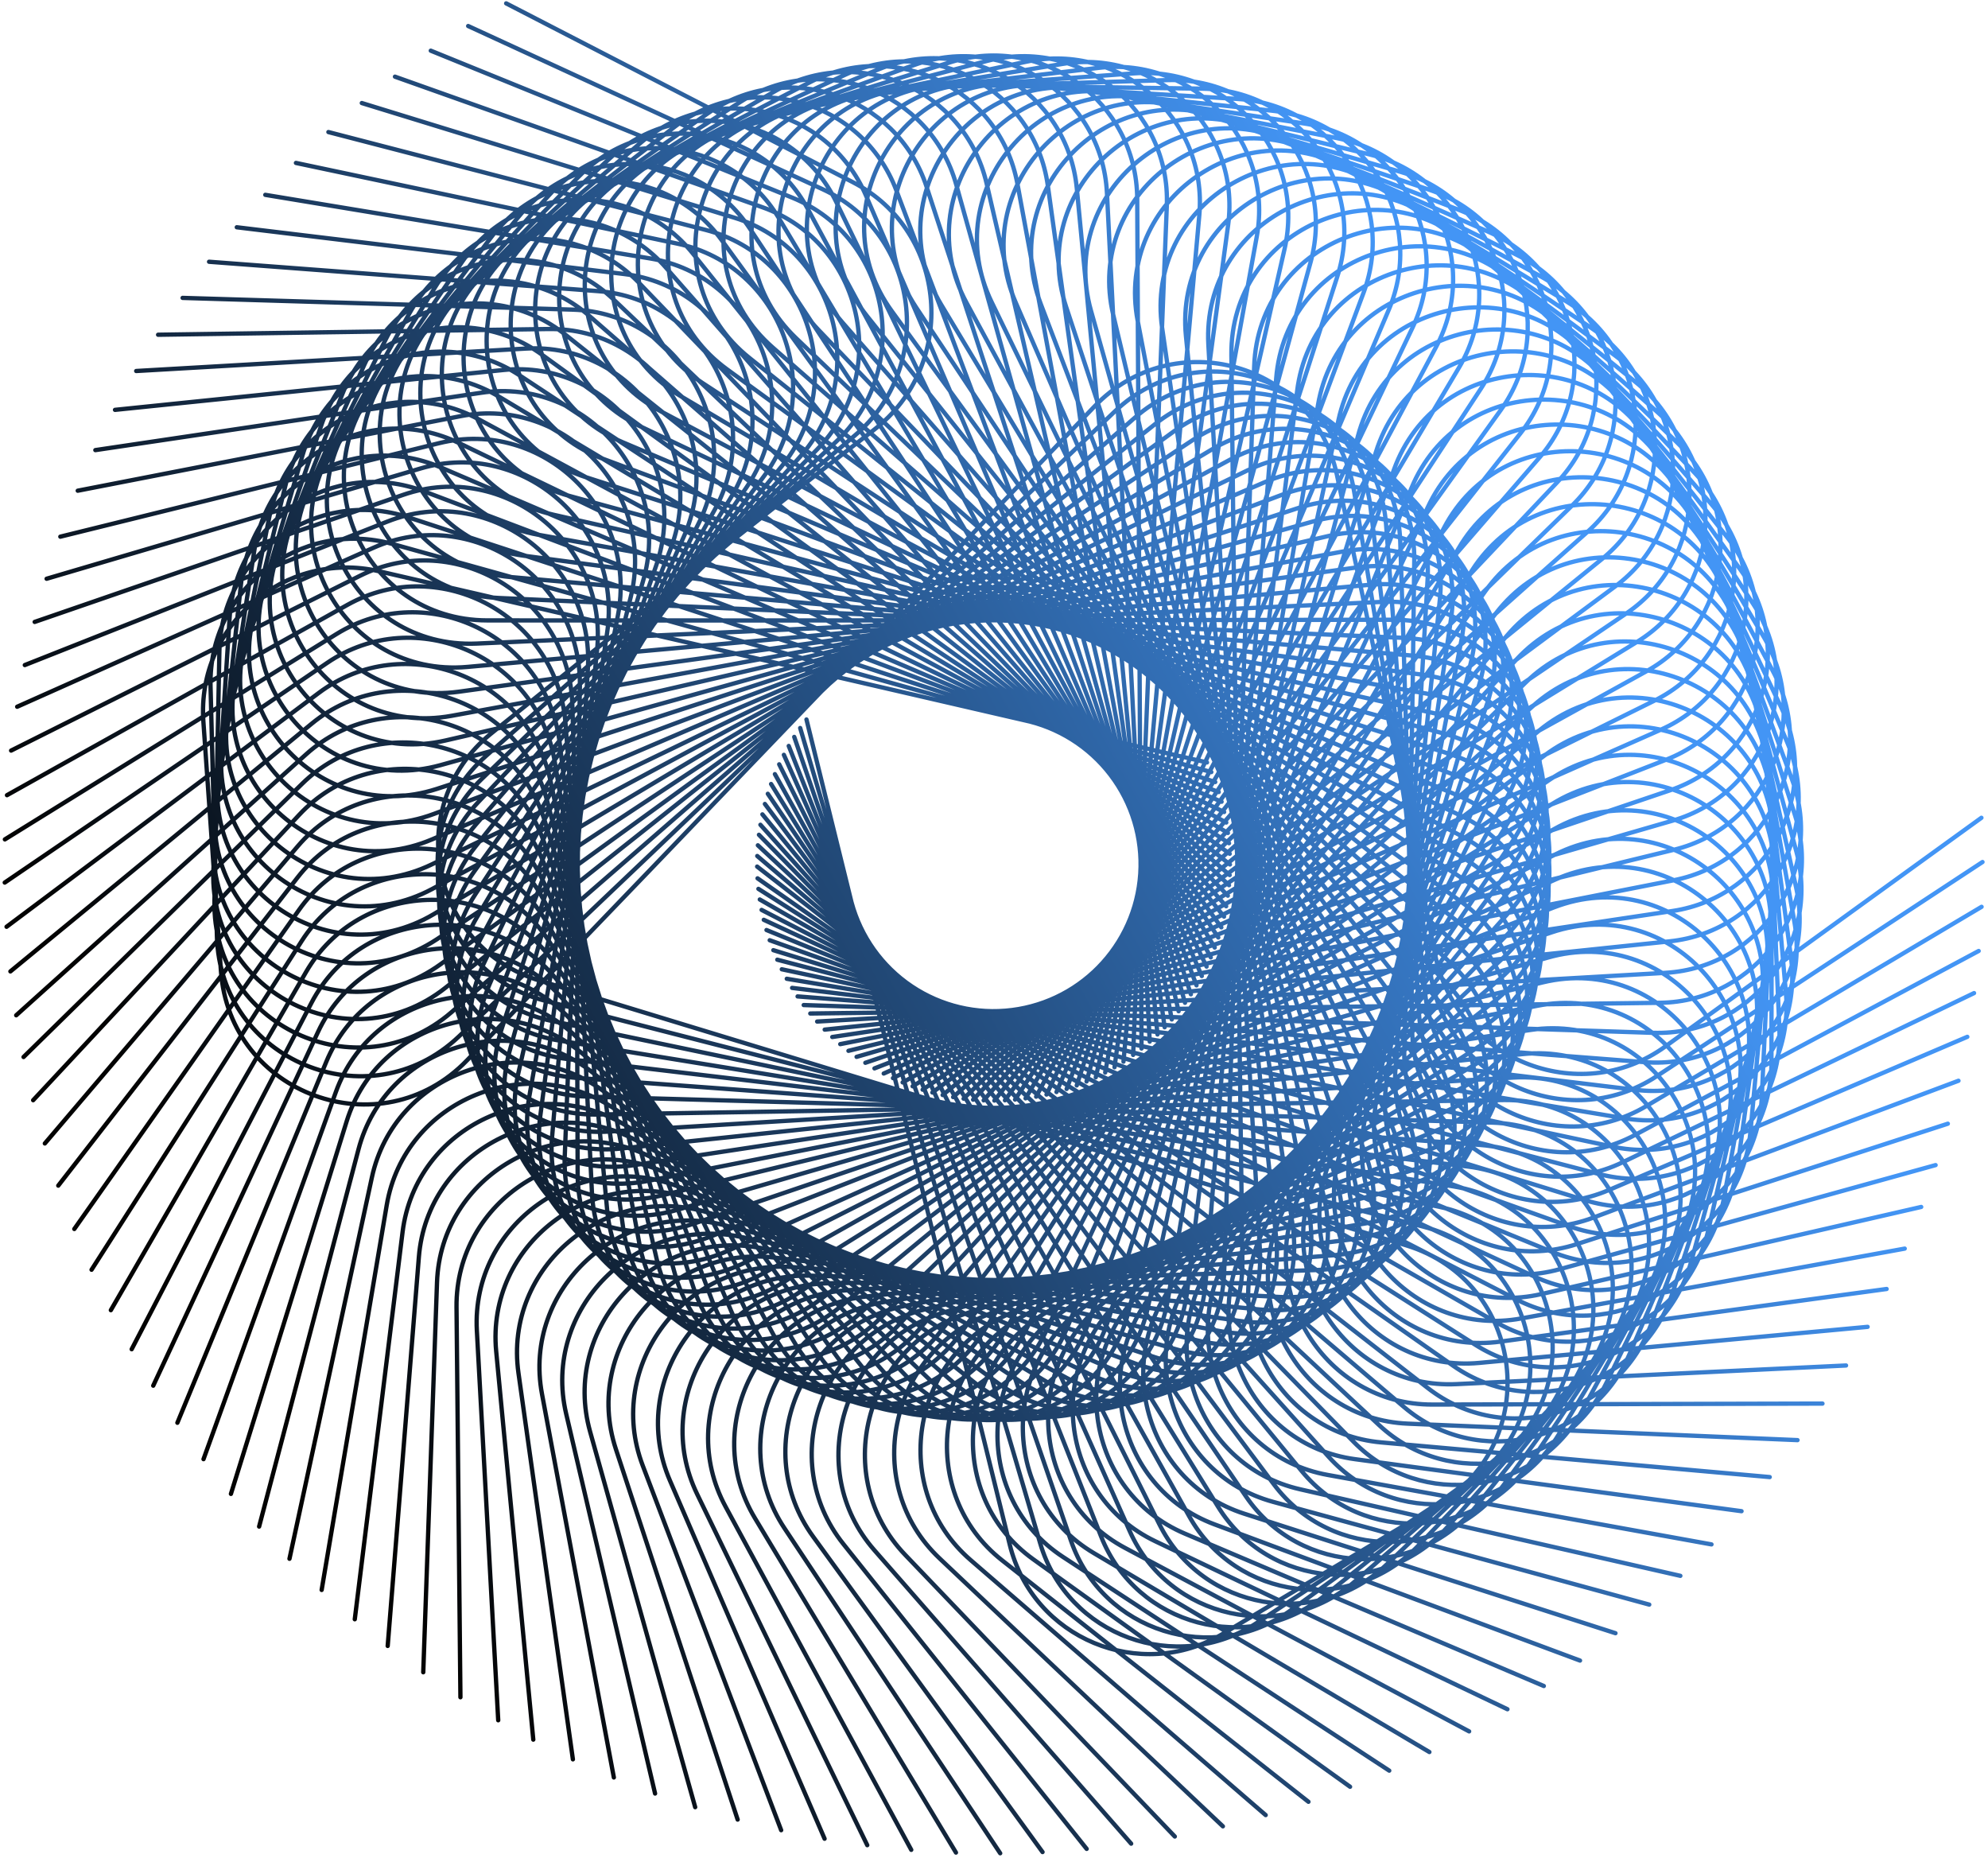 <svg width="580" height="542" viewBox="0 0 580 542" fill="none" xmlns="http://www.w3.org/2000/svg">
<path d="M147.676 0.982L248.817 53.141C276.614 67.476 279.697 106.306 254.937 125.414C217.091 154.621 175.903 187.575 143.303 213.946C117.285 234.993 125.457 276.31 157.473 286.049C187.135 295.071 223.367 306.102 261.897 317.856M261.897 317.856C310.565 332.702 362.899 348.7 410.288 363.258C444.964 373.911 450.531 420.524 419.393 439.134L356.847 476.516C332.641 490.983 301.34 477.925 294.593 450.543L261.897 317.856ZM261.897 317.856L235.288 209.867M136.59 7.593L239.962 55.175C268.372 68.253 273.189 106.906 249.309 127.102C212.807 157.973 173.134 192.736 141.746 220.539C116.696 242.729 126.707 283.639 159.127 291.936C189.162 299.623 225.852 309.022 264.87 319.04M264.87 319.04C314.152 331.695 367.149 345.336 415.142 357.76C450.26 366.851 457.906 413.169 427.632 433.153L366.821 473.295C343.285 488.831 311.431 477.185 303.467 450.132L264.87 319.04ZM264.87 319.04L233.457 212.35M125.679 14.784L231.099 57.637C260.072 69.415 266.635 107.81 243.694 129.067C208.627 161.559 170.568 198.082 140.472 227.278C116.452 250.58 128.305 290.994 161.067 297.815C191.42 304.134 228.497 311.862 267.929 320.104M267.929 320.104C317.734 330.513 371.294 341.741 419.8 351.98C455.294 359.471 465.029 405.395 435.691 426.73L376.759 469.584C353.952 486.169 321.603 475.978 312.422 449.314L267.929 320.104ZM267.929 320.104L231.717 214.945M115.231 22.364L222.463 60.459C251.934 70.929 260.207 108.993 238.239 131.254C204.661 165.282 168.274 203.471 139.513 233.984C116.56 258.336 130.209 298.18 163.243 303.529C193.848 308.484 231.234 314.546 270.995 321.016M270.995 321.016C321.215 329.188 375.224 338.009 424.14 346.067C459.933 351.964 471.713 397.406 443.358 420.032L386.402 465.479C364.359 483.068 331.587 474.333 321.222 448.106L270.995 321.016ZM270.995 321.016L230.116 217.582M105.556 30.055L214.321 63.523C244.213 72.721 254.108 110.396 233.114 133.578C201.024 169.012 166.305 208.724 138.878 240.441C116.988 265.754 132.331 304.977 165.564 308.906C196.353 312.545 233.964 317.002 273.965 321.763M273.965 321.763C324.49 327.776 378.827 334.276 428.043 340.233C464.056 344.591 477.771 389.488 450.411 413.307L395.453 461.151C374.184 479.668 341.068 472.344 329.589 446.586L273.965 321.763ZM273.965 321.763L228.695 220.174M95.812 38.519L205.965 67.089C236.238 74.941 247.809 112.136 227.873 136.233C197.399 173.067 164.491 214.293 138.51 247.204C117.774 273.471 134.856 311.968 168.232 314.407C199.153 316.666 236.926 319.435 277.1 322.403M277.1 322.403C327.843 326.15 382.416 330.214 431.849 333.963C468.021 336.706 483.73 380.944 457.463 405.963L404.7 456.218C384.28 475.667 350.87 469.833 338.251 444.613L277.1 322.403ZM277.1 322.403L227.331 222.94M86.342 47.525L197.675 71.078C228.274 77.552 241.517 114.184 222.692 139.16C193.917 177.336 162.91 220.009 138.445 254.063C118.92 281.242 137.727 318.926 171.18 319.851C202.171 320.708 240.031 321.764 280.298 322.909M280.298 322.909C331.159 324.356 385.86 325.944 435.412 327.451C471.671 328.554 489.367 372.035 464.259 398.218L413.827 450.81C394.308 471.164 360.668 466.848 346.92 442.226L280.298 322.909ZM280.298 322.909L226.077 225.803M77.399 56.833L189.674 75.383C220.531 80.481 235.399 116.485 217.71 142.277C190.672 181.702 161.605 225.719 138.688 260.834C120.398 288.858 140.872 325.664 174.332 325.092C205.33 324.562 243.199 323.923 283.477 323.266M283.477 323.266C334.352 322.437 389.07 321.576 438.64 320.866C474.911 320.346 494.534 362.992 470.623 390.271L422.593 445.066C404.004 466.273 370.205 463.466 355.369 439.483L283.477 323.266ZM283.477 323.266L224.968 228.682M69.084 66.29L182.062 79.923C213.112 83.671 229.537 118.991 212.99 145.531C187.698 186.098 160.578 231.341 139.215 267.422C122.165 296.218 144.226 332.096 177.629 330.064C208.575 328.182 246.38 325.892 286.591 323.478M286.591 323.478C337.381 320.429 392.009 317.183 441.501 314.31C477.715 312.208 499.18 353.957 476.482 382.254L430.888 439.092C413.243 461.09 379.353 459.76 363.485 436.448L286.591 323.478ZM286.591 323.478L224.01 231.537M60.997 76.35L174.471 84.917C205.658 87.271 223.646 121.822 208.303 149.075C184.85 190.733 159.782 237.144 140.054 274.144C124.309 303.674 147.952 338.529 181.231 335.005C212.062 331.741 249.727 327.762 289.789 323.552M289.789 323.552C340.392 318.235 394.82 312.548 444.134 307.465C480.218 303.745 503.529 344.493 482.119 373.776L439.113 432.597C422.469 455.362 388.554 455.549 371.659 432.97L289.789 323.552ZM289.789 323.552L223.159 234.502M53.276 86.892L167.022 90.313C198.284 91.253 217.818 124.953 203.724 152.873C182.182 195.55 159.24 243.049 141.208 280.904C126.816 311.117 152.013 344.865 185.098 339.839C215.75 335.181 253.196 329.502 293.027 323.482M293.027 323.482C343.337 315.879 397.452 307.734 446.485 300.423C482.364 295.073 507.496 334.723 487.434 364.946L447.135 425.654C431.539 449.149 397.667 450.872 379.767 429.08L293.027 323.482ZM293.027 323.482L222.433 237.54M46.126 97.639L159.911 95.969C191.183 95.51 212.205 128.303 199.375 156.825C179.763 200.423 158.969 248.9 142.648 287.524C129.622 318.35 156.303 350.938 189.13 344.436C219.542 338.413 256.697 331.064 296.219 323.269M296.219 323.269C346.139 313.423 399.835 302.866 448.492 293.369C484.095 286.42 510.976 324.907 492.286 355.996L454.743 418.446C440.213 442.615 406.452 445.851 387.595 424.882L296.219 323.269ZM296.219 323.269L221.851 240.57M39.738 108.218L153.347 101.676C184.571 99.879 206.977 131.742 195.38 160.787C177.653 205.185 158.954 254.508 144.302 293.796C132.608 325.151 160.66 356.566 193.178 348.665C223.305 341.345 260.111 332.412 299.263 322.931M299.263 322.931C348.715 310.957 401.91 298.11 450.116 286.538C485.389 278.071 513.893 315.371 496.551 347.233L461.717 411.232C448.236 436.002 414.644 440.681 394.907 420.538L299.263 322.931ZM299.263 322.931L221.422 243.493M33.555 119.549L146.758 107.932C177.871 104.74 201.68 135.569 191.393 165.104C175.67 210.25 159.196 260.36 146.315 300.264C136.035 332.111 165.464 362.24 197.597 352.892C227.366 344.232 263.736 333.661 302.424 322.44M302.424 322.44C351.292 308.265 403.859 293.052 451.499 279.335C486.358 269.299 516.502 305.287 500.602 337.892L468.665 403.386C456.305 428.734 422.956 434.91 402.338 415.671L302.424 322.44ZM302.424 322.44L221.109 246.562M27.819 131.292L140.38 114.562C171.316 109.964 196.496 139.683 187.558 169.654C173.894 215.465 159.706 266.27 148.646 306.716C139.818 338.996 170.581 367.762 202.258 356.968C231.604 346.969 267.458 334.763 305.599 321.801M305.599 321.801C353.774 305.428 405.598 287.85 452.568 271.991C486.937 260.386 518.68 294.973 504.273 328.265L475.334 395.137C464.135 421.018 431.1 428.699 409.631 410.412L305.599 321.801ZM305.599 321.801L220.931 249.683M22.681 143.132L134.381 121.384C165.08 115.407 191.565 143.97 183.975 174.311C172.375 220.688 160.473 272.077 151.233 312.977C143.858 345.619 175.877 372.98 207.039 360.781C235.909 349.479 271.181 335.681 308.703 321.026M308.703 321.026C356.098 302.515 407.085 282.637 453.298 264.693C487.114 251.563 520.371 284.695 507.468 318.598L481.549 386.698C471.518 413.054 438.86 422.204 416.595 404.896L308.703 321.026ZM308.703 321.026L220.895 252.768M17.6 156.54L128.082 129.271C158.446 121.776 186.317 148.988 180.244 179.668C170.962 226.564 161.627 278.481 154.43 319.789C148.686 352.757 182.025 378.494 212.542 364.762C240.815 352.04 275.358 336.507 312.106 320.006M312.106 320.006C358.523 299.164 408.459 276.777 453.724 256.56C486.846 241.766 521.708 273.205 510.505 307.707L488.001 377.01C479.292 403.832 447.128 414.593 424.031 398.413L312.106 320.006ZM312.106 320.006L221.015 256.194M13.601 168.813L122.752 136.629C152.751 127.784 181.811 153.722 177.117 184.643C169.941 231.907 162.938 284.19 157.595 325.779C153.332 358.971 187.788 383.191 217.661 368.108C245.336 354.134 279.15 337.071 315.124 318.943M315.124 318.943C360.562 296.046 409.446 271.448 453.762 249.226C486.189 232.965 522.422 262.814 512.773 297.783L493.392 368.023C485.891 395.208 454.241 407.397 430.443 392.266L315.124 318.943ZM315.124 318.943L221.269 259.269M10.115 181.407L117.698 144.314C147.265 134.119 177.47 158.715 174.18 189.817C169.152 237.358 164.523 289.903 161.07 331.692C158.313 365.043 193.831 387.678 222.99 371.257C250.004 356.045 283.011 337.469 318.127 317.731M318.127 317.731C362.481 292.799 410.202 266.013 453.466 241.808C485.124 224.096 522.671 252.273 514.616 287.642L498.434 358.689C492.172 386.185 461.106 399.794 436.648 385.757L318.127 317.731ZM318.127 317.731L221.667 262.367M7.236 193.99L113.051 152.122C142.133 140.616 173.408 163.836 171.513 195.054C168.616 242.772 166.342 295.472 164.761 337.373C163.499 370.814 199.993 391.838 228.389 374.13C254.696 357.724 286.838 337.69 321.036 316.401M321.036 316.401C364.232 289.511 410.706 260.618 452.844 234.501C483.678 215.391 522.448 241.86 515.983 277.555L502.995 349.253C497.969 377.003 467.543 391.988 442.482 379.058L321.036 316.401ZM321.036 316.401L222.197 265.407M5.009 206.147L108.935 159.786C137.497 147.045 169.738 168.905 169.181 200.175C168.33 247.973 168.315 300.722 168.53 342.653C168.701 376.117 206.062 395.559 233.673 376.651C259.254 359.134 290.509 337.742 323.764 315.008M323.764 315.008C365.768 286.293 410.963 255.436 451.944 227.539C481.931 207.126 521.799 231.911 516.868 267.849L506.963 340.039C503.129 367.977 473.373 384.252 447.781 372.407L323.764 315.008ZM323.764 315.008L222.831 268.294M3.241 218.933L104.989 167.971C132.953 153.965 166.139 174.361 166.981 205.625C168.269 253.413 170.613 306.11 172.703 347.989C174.371 381.412 212.564 399.163 239.302 379.039C264.073 360.396 294.34 337.627 326.545 313.429M326.545 313.429C367.223 282.864 410.993 250.016 450.685 220.314C479.729 198.58 520.666 221.557 517.347 257.68L510.681 330.24C508.101 358.322 479.102 375.911 453.006 365.223L326.545 313.429ZM326.545 313.429L223.625 271.275M2.036 231.944L101.373 176.427C128.674 161.169 162.749 180.042 165.006 211.235C168.457 258.916 173.184 311.453 177.168 353.194C180.347 386.508 219.305 402.512 245.105 381.198C269.006 361.451 298.212 337.336 329.288 311.704M329.288 311.704C368.54 279.328 410.778 244.533 449.084 213.064C477.114 190.037 519.05 211.137 517.37 247.374L513.995 320.161C512.69 348.331 484.517 367.215 457.963 357.719L329.288 311.704ZM329.288 311.704L224.564 274.254M1.425 244.839L98.179 184.934C124.77 168.47 159.655 185.8 163.306 216.862C168.885 264.341 175.958 316.613 181.804 358.134C186.471 391.273 226.105 405.518 250.926 383.071C273.92 362.276 302.018 336.878 331.916 309.882M331.916 309.882C369.681 275.783 410.32 239.133 447.181 205.982C474.153 181.725 516.99 200.928 516.933 237.204L516.817 310.069C516.773 338.27 489.473 358.395 462.521 350.096L331.916 309.882ZM331.916 309.882L225.622 277.153M1.385 257.43L95.433 193.361C121.281 175.753 156.889 191.544 161.891 222.417C169.537 269.607 178.884 321.521 186.536 362.748C192.644 395.651 232.862 408.153 256.68 384.645C278.745 362.866 305.707 336.267 334.4 307.992M334.4 307.992C370.641 272.278 409.642 233.889 445.021 199.162C470.909 173.751 514.544 191.067 516.069 227.31L519.133 300.111C520.319 328.287 493.923 349.584 466.635 342.469L334.4 307.992ZM334.4 307.992L226.779 279.932M1.915 270.327L93.003 202.116C118.037 183.369 154.316 197.551 160.694 228.17C170.443 274.971 182.102 326.415 191.591 367.258C199.164 399.855 239.902 410.546 262.644 385.996C283.713 363.252 309.458 335.473 336.858 305.943M336.858 305.943C371.465 268.644 408.71 228.55 442.501 192.275C467.226 165.731 511.591 181.078 514.736 217.217L521.053 289.808C523.498 317.902 498.082 340.359 470.502 334.472L336.858 305.943ZM336.858 305.943L228.089 282.725M3.037 283.347L90.944 211.081C115.103 191.22 151.987 203.745 159.745 234.043C171.603 280.355 185.579 331.218 196.908 371.59C205.949 403.81 247.129 412.646 268.736 387.091C288.754 363.417 313.215 334.501 339.249 303.761M339.249 303.761C372.132 264.933 407.524 223.193 439.637 185.425C463.136 157.789 508.15 171.112 512.928 207.071L522.526 279.302C526.24 307.257 501.866 330.841 474.049 326.209L339.249 303.761ZM339.249 303.761L229.541 285.491M4.725 296.145L89.311 220.02C112.558 199.098 149.965 209.961 159.07 239.882C172.988 285.617 189.225 335.804 202.348 375.629C212.822 407.412 254.355 414.397 274.798 387.902C293.737 363.356 316.88 333.375 341.513 301.501M341.513 301.501C372.627 261.241 406.116 217.96 436.508 178.794C458.747 150.134 504.312 161.43 510.694 197.14L523.512 268.869C528.473 296.63 505.179 321.281 477.182 317.897L341.513 301.501ZM341.513 301.501L231.098 288.156M6.875 308.314L88.124 228.637C110.453 206.739 148.292 215.99 158.669 245.494C174.532 290.591 192.904 340.037 207.721 379.263C219.545 410.569 261.34 415.769 280.629 388.422C298.5 363.088 320.338 332.143 343.584 299.244M343.584 299.244C372.945 257.688 404.55 213.013 433.237 172.581C454.228 142.996 500.235 152.33 508.14 187.734L524.018 258.848C530.164 286.371 507.946 311.997 479.83 309.815L343.584 299.244ZM343.584 299.244L232.698 290.64M9.674 320.916L87.278 237.684C108.606 214.809 146.82 222.359 158.508 251.368C176.372 295.711 196.937 344.286 213.493 382.81C226.706 413.556 268.691 416.881 286.738 388.699C303.457 362.591 323.89 330.701 345.641 296.794M345.641 296.794C373.114 253.967 402.689 207.923 429.539 166.249C449.186 135.754 495.565 143.021 505.045 178.036L524.088 248.369C531.458 275.59 510.409 302.183 482.224 301.261L345.641 296.794ZM345.641 296.794L234.481 293.158M13.081 333.532L86.837 246.872C107.107 223.055 145.624 228.866 158.612 257.317C178.466 300.805 201.209 348.399 219.492 386.134C234.084 416.25 276.177 417.671 292.93 388.701C308.449 361.862 327.417 329.08 347.61 294.223M347.61 294.223C373.116 250.196 400.576 202.86 425.512 160.013C443.758 128.66 490.418 133.82 501.474 168.369L523.682 237.768C532.277 264.627 512.454 292.146 484.256 292.502L347.61 294.223ZM347.61 294.223L236.401 295.624M17.002 345.828L86.808 255.956C105.993 231.256 144.731 235.339 158.979 263.18C180.758 305.737 205.607 352.266 225.56 389.145C241.484 418.579 283.599 418.116 299.038 388.425C313.342 360.919 330.825 327.321 349.439 291.596M349.439 291.596C372.95 246.472 398.265 197.956 421.26 154.036C438.085 121.898 484.929 124.966 497.52 158.986L522.809 227.322C532.597 253.77 514.024 282.149 485.87 283.765L349.439 291.596ZM349.439 291.596L238.403 297.97M21.682 358.476L87.213 265.441C105.223 239.872 144.11 242.14 159.643 269.286C183.386 310.778 210.382 356.096 232.036 392.002C249.318 420.66 291.365 418.229 305.401 387.85C318.404 359.706 334.298 325.327 351.222 288.772M351.222 288.772C372.599 242.599 395.621 192.952 416.538 148.006C431.843 115.118 478.78 115.993 492.946 149.389L521.4 216.468C532.413 242.43 515.187 271.645 487.139 274.575L351.222 288.772ZM351.222 288.772L240.605 300.326M26.711 370.365L88.015 274.491C104.863 248.142 143.812 248.669 160.544 275.092C186.119 315.482 215.115 359.546 238.354 394.449C256.9 422.304 298.796 417.996 311.459 387.019C323.19 358.321 337.531 323.266 352.803 285.991M352.803 285.991C372.094 238.908 392.871 188.281 411.757 142.444C425.576 108.904 472.505 107.68 488.151 140.408L519.577 206.148C531.74 231.591 515.837 261.547 487.949 265.729L352.803 285.991ZM352.803 285.991L242.814 302.481M32.338 382.159L89.238 283.608C104.876 256.523 143.809 255.286 161.72 280.925C189.098 320.115 220.06 362.821 244.854 396.635C264.643 423.623 306.301 417.422 317.548 385.904C327.968 356.704 340.707 321.036 354.276 283.107M354.276 283.107C371.415 235.199 389.879 183.683 406.67 137.038C418.956 102.907 465.781 99.559 482.893 131.545L517.264 195.795C530.566 220.661 516.036 251.306 488.365 256.746L354.276 283.107ZM354.276 283.107L245.146 304.56M38.415 393.547L90.85 292.55C105.261 264.792 144.1 261.815 163.139 286.627C192.243 324.553 225.083 365.832 251.366 398.504C272.341 424.579 313.68 416.521 323.507 384.531C332.61 354.895 343.741 318.693 355.6 280.195M355.6 280.195C370.579 231.568 386.72 179.278 401.408 131.929C412.156 97.282 458.784 91.843 477.309 123.032L514.519 185.68C528.921 209.926 515.776 241.191 488.376 247.863L355.6 280.195ZM355.6 280.195L247.539 306.508M44.705 404.184L92.768 301.034C105.977 272.685 144.652 268.047 164.737 292.021C195.438 328.666 230.016 368.501 257.673 400.017C279.747 425.17 320.703 415.349 329.15 382.968C336.976 352.969 346.546 316.324 356.746 277.353M356.746 277.353C369.629 228.13 383.516 175.197 396.163 127.262C405.417 92.187 451.77 84.756 471.613 115.123L511.472 176.12C526.899 199.727 515.105 231.526 488.016 239.365L356.746 277.353ZM356.746 277.353L249.91 308.269M51.755 414.998L95.156 309.801C107.084 280.89 145.513 274.527 166.65 297.579C198.959 332.814 235.284 371.062 264.323 401.31C287.499 425.45 327.975 413.808 334.966 381.081C341.443 350.762 349.364 313.725 357.81 274.337M357.81 274.337C368.479 224.587 379.985 171.086 390.475 122.633C398.151 87.179 444.125 77.683 465.307 107.131L507.854 166.285C524.321 189.178 513.961 221.473 487.25 230.516L357.81 274.337ZM357.81 274.337L252.465 310.001M59.377 425.612L97.971 318.559C108.577 289.137 146.679 281.04 168.838 303.111C202.71 336.847 240.729 373.412 271.108 402.314C295.354 425.38 335.261 411.917 340.762 378.907C345.86 348.326 352.096 310.968 358.75 271.238M358.75 271.238C367.155 221.056 376.227 167.089 384.513 118.211C390.575 82.446 436.072 70.877 458.566 99.337L503.748 156.503C521.234 178.628 512.347 211.359 486.073 221.602L358.75 271.238ZM358.75 271.238L255.127 311.635M67.371 435.747L101.138 327.075C110.418 297.208 148.12 287.416 171.244 308.473C206.59 340.661 246.207 375.488 277.848 403.002C303.101 424.961 342.366 409.726 346.386 376.503C350.11 345.725 354.669 308.126 359.54 268.138M359.54 268.138C365.692 217.63 372.341 163.311 378.432 114.111C382.889 78.111 427.823 64.519 451.567 91.944L499.261 147.032C517.719 168.353 510.305 201.448 484.515 212.856L359.54 268.138ZM359.54 268.138L257.828 313.129M75.598 445.279L104.591 335.237C112.559 304.993 149.798 293.566 173.819 313.594C210.536 344.209 251.635 377.274 284.446 403.382C310.633 424.218 349.196 407.284 351.762 373.918C354.14 343.006 357.054 305.244 360.176 265.082M360.176 265.082C364.118 214.353 368.391 159.796 372.33 110.378C375.212 74.217 419.51 58.678 444.428 85.04L494.479 137.995C513.85 158.49 507.888 191.878 482.62 204.4L360.176 265.082ZM360.176 265.082L260.523 314.468M84.455 454.67L108.497 343.441C115.104 312.872 151.795 299.79 176.687 318.724C214.737 347.666 257.273 378.86 291.22 403.474C318.312 423.118 356.079 404.476 357.151 371.029C358.144 340.041 359.366 302.186 360.688 261.925M360.688 261.925C362.357 211.071 364.186 156.377 365.91 106.832C367.172 70.579 410.731 53.074 436.803 78.296L489.173 128.959C509.441 148.566 504.978 182.187 480.295 195.827L360.688 261.925ZM360.688 261.925L263.344 315.719M93.84 463.763L112.821 351.559C118.037 320.722 154.098 305.992 179.822 323.78C219.143 350.969 263.048 380.205 298.074 403.257C326.029 421.654 362.913 401.322 362.469 367.86C362.057 336.859 361.565 298.988 361.062 258.708M361.062 258.708C360.427 207.83 359.777 153.11 359.257 103.537C358.876 67.264 401.597 47.804 428.785 71.82L483.395 120.06C504.53 138.73 501.594 172.519 477.554 187.262L361.062 258.708ZM361.062 258.708L266.254 316.854M103.506 472.318L117.449 359.377C121.281 328.338 156.647 312.01 183.141 328.629C223.638 354.032 268.808 381.276 304.83 402.738C333.579 419.866 369.517 397.904 367.576 364.496C365.779 333.545 363.593 295.733 361.289 255.516M361.289 255.516C358.38 204.718 355.283 150.081 352.545 100.582C350.543 64.362 392.351 43.011 420.585 65.787L477.298 111.536C499.248 129.242 497.825 163.128 474.469 178.932L361.289 255.516ZM361.289 255.516L269.177 317.845M113.109 480.097L122.203 366.663C124.703 335.488 159.336 317.66 186.518 333.13C228.066 356.776 274.361 382.06 311.269 401.959C340.725 417.841 375.689 394.361 372.32 361.066C369.199 330.22 365.396 292.537 361.372 252.455M361.372 252.455C356.29 201.828 350.856 147.374 346.002 98.037C342.45 61.936 383.306 38.815 412.489 60.361L471.11 103.639C493.797 120.389 493.827 154.305 471.169 171.095L361.372 252.455ZM361.372 252.455L272.013 318.671M123.485 487.774L127.497 374.047C128.6 342.791 162.401 323.433 190.248 337.671C232.812 359.435 280.191 382.623 317.952 400.852C348.089 415.4 381.968 390.379 377.113 357.268C372.616 326.593 367.131 289.118 361.318 249.256M361.318 249.256C353.977 198.907 346.113 144.751 339.057 95.68C333.894 59.774 373.674 34.849 403.792 55.068L464.29 95.681C487.704 111.399 489.25 145.28 467.366 163.066L361.318 249.256ZM361.318 249.256L275.01 319.403M134.33 495.065L133.188 381.273C132.874 350 165.765 329.13 194.227 342.093C237.733 361.908 286.114 382.927 324.661 399.427C355.426 412.596 388.138 386.067 381.789 353.21C375.907 322.77 368.731 285.581 361.119 246.023M361.119 246.023C351.506 196.059 341.198 142.314 331.927 93.613C325.144 57.978 363.755 31.276 394.757 50.111L457.032 87.943C481.133 102.585 484.212 136.361 463.156 155.12L361.119 246.023ZM361.119 246.023L278.076 320.006M145.355 501.78L139.125 388.153C137.413 356.924 169.337 334.605 198.351 346.282C242.7 364.13 291.972 382.965 331.219 397.724C362.542 409.504 394.034 381.538 386.222 348.998C378.984 318.851 370.152 282.021 360.779 242.844M360.779 242.844C348.94 193.359 336.239 140.129 324.799 91.891C316.429 56.595 353.807 28.194 385.621 45.623L449.525 80.632C474.257 94.181 478.844 127.786 458.648 147.468L360.779 242.844ZM360.779 242.844L281.128 320.466M155.587 507.424L144.761 394.142C141.785 363.009 172.78 339.415 202.242 349.907C247.277 365.945 297.272 382.769 337.084 395.927C368.859 406.429 399.193 377.211 390.069 345.014C381.617 315.185 371.3 278.743 360.349 239.977M360.349 239.977C346.516 191.012 331.669 138.34 318.286 90.605C308.493 55.677 344.69 25.785 377.184 41.911L442.453 74.304C467.714 86.841 473.658 120.232 454.275 140.716L360.349 239.977ZM360.349 239.977L283.906 320.761M167.143 513.174L151.261 400.49C146.896 369.521 176.804 344.564 206.707 353.728C252.414 367.736 303.111 382.307 343.472 393.671C375.684 402.741 404.681 372.196 394.127 340.439C384.349 311.018 372.413 275.073 359.738 236.836M359.738 236.836C343.729 188.539 326.541 136.584 311.036 89.496C299.69 55.04 334.515 23.559 367.697 38.216L434.35 67.657C460.146 79.052 467.578 112.143 449.13 133.473L359.738 236.836ZM359.738 236.836L286.985 320.959M179.093 518.462L158.125 406.613C152.362 375.873 181.109 349.588 211.396 357.389C257.691 369.313 308.995 381.573 349.83 391.098C382.42 398.7 410.004 366.873 398.022 335.627C386.922 306.679 373.371 271.311 358.978 233.687M358.978 233.687C340.798 186.164 321.276 135.041 303.655 88.703C290.761 54.797 324.124 21.771 357.936 34.911L425.853 61.304C452.139 71.518 461.061 104.24 443.599 126.383L358.978 233.687ZM358.978 233.687L290.108 321.018M191.119 523.15L165.17 412.351C158.038 381.9 185.581 354.355 216.186 360.793C262.968 370.635 314.769 380.588 355.989 388.277C388.887 394.414 415.019 361.385 401.652 330.706C389.268 302.283 374.149 267.558 358.087 230.615M358.087 230.615C337.801 183.953 316.011 133.753 296.335 88.25C281.937 54.954 313.79 20.47 348.156 32.084L417.186 55.413C443.902 64.442 454.279 96.731 437.824 119.634L358.087 230.615ZM358.087 230.615L293.193 320.938M202.82 527.129L172.149 417.543C163.72 387.425 190.058 358.726 220.911 363.848C268.071 371.677 320.252 379.403 361.763 385.32C394.893 390.043 419.587 355.925 404.919 325.846C391.329 297.98 374.736 263.933 357.108 227.712M357.108 227.712C334.841 181.962 310.922 132.741 289.316 88.123C273.505 55.474 303.852 19.657 338.684 29.789L408.65 50.14C435.728 58.017 447.478 89.832 432.019 113.418L357.108 227.712ZM357.108 227.712L296.14 320.732M215.211 530.749L179.669 422.644C169.901 392.933 194.929 363.085 225.981 366.822C273.444 372.534 325.918 377.918 367.652 381.973C400.96 385.209 424.104 350.021 408.105 320.628C393.282 293.397 375.183 260.127 355.952 224.731M355.952 224.731C331.662 180.022 305.565 131.921 281.984 88.313C264.73 56.404 293.444 19.265 328.694 27.829L399.5 45.031C426.904 51.688 440.065 82.947 425.676 107.201L355.952 224.731ZM355.952 224.731L299.206 320.384M227.906 533.842L187.506 427.457C176.403 398.219 200.054 367.268 231.243 369.595C278.916 373.152 331.58 376.155 373.455 378.316C406.875 380.041 428.402 343.84 411.088 315.202C395.048 288.671 375.461 256.254 354.647 221.765M354.647 221.765C328.357 178.202 300.11 131.331 274.579 88.836C255.897 57.741 282.9 19.341 318.502 26.3L390.014 40.278C417.691 45.688 432.254 76.318 418.979 101.198L354.647 221.765ZM354.647 221.765L302.291 319.889M240.572 536.331L195.455 431.859C183.055 403.147 205.298 371.17 236.559 372.099C284.344 373.52 337.089 374.165 379.019 374.451C412.483 374.679 432.369 337.552 413.792 309.717C396.581 283.93 375.564 252.422 353.228 218.898M353.228 218.898C325.016 176.554 294.701 130.994 267.294 89.683C247.241 59.455 272.5 19.885 308.377 25.245L380.443 36.01C408.334 40.177 424.252 70.125 412.103 95.574L353.228 218.898ZM353.228 218.898L305.313 319.266M253.022 538.212L203.39 435.808C189.749 407.664 210.576 374.747 241.848 374.311C289.649 373.646 342.372 371.989 384.274 370.445C417.717 369.213 435.964 331.254 416.19 304.256C397.87 279.244 375.499 248.683 351.722 216.165M351.722 216.165C321.689 175.093 289.414 130.899 260.232 90.823C238.878 61.499 262.386 20.864 298.463 24.654L370.93 32.265C398.977 35.21 416.186 64.436 405.159 90.391L351.722 216.165ZM351.722 216.165L308.231 318.528M265.859 539.572L211.696 439.491C196.81 411.986 216.144 378.169 247.365 376.336C295.089 373.534 347.685 369.52 389.476 366.103C422.83 363.376 439.361 324.639 418.399 298.553C398.98 274.385 375.263 244.855 350.056 213.434M350.056 213.434C318.216 173.746 283.997 131.04 253.051 92.309C230.407 63.969 252.075 22.324 288.285 24.496L361.02 28.858C389.17 30.547 407.67 58.973 397.814 85.395L350.056 213.434ZM350.056 213.434L311.187 317.64M278.902 540.366L220.263 442.84C204.147 416.036 221.929 381.379 253.036 378.134C300.583 373.174 352.944 366.782 394.538 361.477C427.734 357.243 442.494 317.797 420.373 292.687C399.879 269.423 374.849 240.997 348.245 210.75M348.245 210.75C314.641 172.544 278.523 131.431 245.856 94.141C221.952 66.856 241.711 24.272 277.983 24.802L350.841 25.867C379.038 26.279 398.806 53.838 390.157 80.68L348.245 210.75ZM348.245 210.75L314.134 316.608M291.81 540.568L228.867 445.762C211.569 419.706 227.783 384.289 258.714 379.655C305.992 372.573 358.014 363.846 399.329 356.686C432.302 350.972 445.284 310.905 422.061 286.809C400.547 264.485 374.272 237.208 346.341 208.18M346.341 208.18C311.061 171.515 273.141 132.059 238.838 96.268C213.738 70.079 231.573 26.654 267.832 25.561L340.665 23.366C368.852 22.516 389.833 49.164 382.393 76.365L346.341 208.18ZM346.341 208.18L316.999 315.458M304.162 540.219L237.218 448.195C218.819 422.904 233.502 386.825 264.206 380.871C311.137 371.771 362.738 360.825 403.708 351.902C436.407 344.781 447.661 304.195 423.428 281.115C400.977 259.734 373.558 233.606 344.41 205.801M344.41 205.801C307.593 170.681 268.018 132.884 232.214 98.595C206.015 73.504 221.974 29.356 258.153 26.711L330.825 21.399C358.95 19.344 381.053 45.068 374.785 72.564L344.41 205.801ZM344.41 205.801L319.689 314.237M317.037 539.292L246.044 450.354C226.532 425.911 239.587 389.211 269.994 381.891C316.471 370.701 367.531 357.457 408.061 346.711C440.408 338.134 449.835 297.086 424.594 275.113C401.21 254.757 372.65 229.882 342.287 203.408M342.287 203.408C303.936 169.97 262.71 133.981 225.408 101.327C198.113 77.434 212.082 32.616 248.107 28.356L320.468 19.799C348.473 16.487 371.704 41.197 366.672 68.945L342.287 203.408ZM342.287 203.408L322.441 312.842M330.015 537.767L255.068 452.135C234.47 428.601 245.85 391.347 275.893 382.657C321.817 369.374 372.224 353.832 412.226 341.262C444.152 331.229 451.711 289.796 425.501 268.989C401.219 249.712 371.561 226.156 340.031 201.084M340.031 201.084C300.206 169.417 257.392 135.332 218.65 104.401C190.302 81.767 202.227 36.363 238.021 30.476L309.921 18.651C337.748 14.075 362.074 37.708 358.303 65.656L340.031 201.084ZM340.031 201.084L325.16 311.304M342.754 535.685L264.052 453.491C242.422 430.901 252.124 393.176 281.749 383.151C327.032 367.828 376.694 350.047 416.094 335.7C447.539 324.249 453.237 282.519 426.123 262.905C401.003 244.734 370.321 222.528 337.701 198.891M337.701 198.891C296.499 169.037 252.204 136.901 212.118 107.733C182.785 86.391 192.667 40.498 228.163 33.016L299.462 17.988C327.056 12.171 352.415 34.693 349.898 62.781L337.701 198.891ZM337.701 198.891L327.775 309.666M356.778 532.711L274.09 454.528C251.364 433.041 259.18 394.881 288.271 383.396C332.737 365.842 381.454 345.616 420.093 329.329C450.93 316.331 454.548 274.37 426.493 256.127C400.502 239.226 368.755 218.571 335.001 196.584M335.001 196.584C292.367 168.813 246.53 138.917 205.044 111.777C174.688 91.918 182.278 45.591 217.358 36.355L287.822 17.803C315.093 10.623 341.54 31.858 340.421 60.036L335.001 196.584ZM335.001 196.584L330.59 307.716M369.265 529.436L283.162 455.03C259.498 434.581 265.6 396.109 294.148 383.335C337.784 363.81 385.548 341.425 423.419 323.427C453.644 309.062 455.382 266.981 426.539 250.011C399.818 234.289 367.179 215.075 332.475 194.62M332.475 194.62C288.642 168.784 241.514 140.968 198.855 115.711C167.641 97.229 173.152 50.609 207.784 39.813L277.348 18.128C304.27 9.736 331.64 29.766 331.783 57.966L332.475 194.62ZM332.475 194.62L333.039 305.838M381.743 525.557L292.36 455.126C267.795 435.769 272.148 397.061 300.088 383.007C342.795 361.526 389.497 337.002 426.514 317.307C456.058 301.589 455.889 259.472 426.307 243.825C398.901 229.33 365.426 211.613 329.832 192.75M329.832 192.75C284.873 168.925 236.534 143.272 192.776 119.972C160.757 102.922 164.151 56.101 198.258 43.748L266.769 18.936C293.284 9.333 321.533 28.103 322.952 56.268L329.832 192.75ZM329.832 192.75L335.431 303.828M393.885 521.175L301.441 454.812C276.034 436.573 278.652 397.709 305.935 382.42C347.639 359.05 393.197 332.461 429.297 311.13C458.108 294.106 456.055 252.039 425.803 237.732C397.776 224.476 363.542 208.275 327.14 191.023M327.14 191.023C281.161 169.232 231.723 145.767 186.966 124.447C154.216 108.847 155.513 61.92 189.034 48.055L256.366 20.203C282.425 9.423 311.485 26.911 314.163 54.984L327.14 191.023ZM327.14 191.023L337.701 301.739M405.314 516.472L310.113 454.129C283.949 436.995 284.899 398.054 311.503 381.61C352.168 356.476 396.546 327.961 431.699 305.104C459.755 286.862 455.902 244.921 425.065 231.922C396.497 219.879 361.6 205.158 324.492 189.481M324.492 189.481C277.622 169.679 227.225 148.352 181.596 128.969C148.208 114.785 147.495 67.846 180.391 52.558L246.469 21.848C272.042 9.963 301.824 26.191 305.702 54.123L324.492 189.481ZM324.492 189.481L339.785 299.643M417.025 511.044L319.131 453.021C292.226 437.075 291.435 398.13 317.276 380.513C356.777 353.585 399.834 323.114 433.93 298.707C461.142 279.229 455.417 237.502 424.03 225.895C394.951 215.142 359.431 201.997 321.659 187.995M321.659 187.995C273.95 170.31 222.649 151.258 176.2 133.935C142.211 121.259 139.398 74.399 171.578 57.654L236.216 24.02C261.232 11.003 291.71 25.882 296.833 53.613L321.659 187.995ZM321.659 187.995L341.864 297.363M428.622 505.022L328.201 451.491C300.602 436.779 298.048 397.91 323.065 379.141C361.306 350.452 402.939 318.062 435.895 292.137C462.197 271.446 454.589 230.022 422.708 219.848C393.173 210.423 357.094 198.899 318.727 186.622M318.727 186.622C270.266 171.115 218.155 154.406 170.969 139.203C136.441 128.079 131.509 81.395 162.898 63.21L225.947 26.684C250.348 12.547 281.468 26.031 287.842 53.502L318.727 186.622ZM318.727 186.622L343.863 294.963M439.797 498.562L337.083 449.576C308.854 436.113 304.563 397.397 328.716 377.528C365.635 347.158 405.779 312.938 437.542 285.565C462.892 263.719 453.439 222.676 421.135 213.938C391.207 205.843 354.649 195.945 315.772 185.396M315.772 185.396C266.666 172.072 213.86 157.71 166.04 144.633C131.049 135.065 124.035 88.648 154.579 69.077L215.931 29.767C239.675 14.554 271.368 26.632 278.963 53.791L315.772 185.396ZM315.772 185.396L345.728 292.504M450.411 491.785L345.657 447.327C316.867 435.109 310.892 396.617 334.155 375.713C369.714 343.761 408.326 307.822 438.864 279.089C463.237 256.158 452.003 215.567 419.348 208.247C389.095 201.465 352.14 193.171 312.839 184.329M312.839 184.329C263.199 173.16 209.817 161.116 161.472 150.138C126.097 142.105 117.064 96.038 146.725 75.154L206.304 33.205C229.362 16.969 261.551 27.654 270.324 54.455L312.839 184.329ZM312.839 184.329L347.441 290.028M460.973 484.365L354.336 444.637C325.028 433.719 317.337 395.533 339.642 373.609C373.736 340.098 410.702 302.469 439.925 272.399C463.248 248.4 450.209 208.352 417.259 202.5C386.734 197.078 349.445 190.446 309.788 183.37M309.788 183.37C259.698 174.432 205.83 164.788 157.043 155.983C121.344 149.541 110.259 103.924 138.956 81.734L196.599 37.162C218.908 19.911 251.543 29.145 261.506 55.527L309.788 183.37ZM309.788 183.37L349.082 287.416M471.316 476.379L362.989 441.52C333.217 431.94 323.805 394.141 345.094 371.231C377.636 336.21 412.861 296.946 440.692 265.583C462.904 240.553 448.065 201.136 414.885 196.782C384.145 192.748 346.594 187.811 306.657 182.538M306.657 182.538C256.214 175.877 201.964 168.682 152.829 162.095C116.875 157.276 103.736 112.208 131.399 88.741L186.965 41.605C208.47 23.362 241.489 31.109 252.637 57.012L306.657 182.538ZM306.657 182.538L350.622 284.698M481.168 468.038L371.39 438.06C341.22 429.82 330.127 392.481 350.37 368.641C381.313 332.2 414.746 291.399 441.146 258.823C462.217 232.824 445.63 194.111 412.288 191.245C381.399 188.59 343.664 185.337 303.531 181.856M303.531 181.856C252.841 177.458 198.324 172.696 148.943 168.314C112.809 165.108 97.668 120.672 124.254 95.992L177.655 46.417C198.323 27.231 231.656 33.493 243.951 58.872L303.531 181.856ZM303.531 181.856L352.022 281.947M490.242 459.649L379.281 434.398C348.786 427.459 336.103 390.628 355.307 365.943C384.661 328.211 416.317 286.016 441.298 252.339C461.236 225.462 443.006 187.494 409.572 186.059C378.598 184.729 340.758 183.095 300.514 181.335M300.514 181.335C249.681 179.113 195.01 176.689 145.487 174.426C109.249 172.77 92.219 129.023 117.723 103.227L168.953 51.411C188.78 31.357 222.35 36.186 235.721 61.016L300.514 181.335ZM300.514 181.335L353.245 279.259M499.327 450.479L387.348 430.216C356.572 424.648 342.256 388.421 360.336 362.902C387.973 323.894 417.71 280.326 441.16 245.566C459.876 217.824 439.966 180.709 406.501 180.771C375.498 180.828 337.624 180.888 297.34 180.93M297.34 180.93C246.459 180.983 191.735 181.007 142.16 180.961C105.884 180.927 86.914 137.986 111.239 111.075L160.101 57.02C179.011 36.099 212.764 39.422 227.231 63.629L297.34 180.93ZM297.34 180.93L354.399 276.396M508.097 440.791L395.315 425.619C364.319 421.45 348.377 385.909 365.284 359.597C391.126 319.378 418.859 274.508 440.711 238.721C458.152 210.16 436.582 173.986 403.155 175.562C372.186 177.023 334.353 178.798 294.113 180.664M294.113 180.664C243.286 183.02 188.619 185.523 139.093 187.721C102.853 189.33 81.958 147.292 105.04 119.307L151.403 63.095C169.347 41.34 203.216 43.131 218.765 66.657L294.113 180.664ZM294.113 180.664L355.436 273.449M516.32 430.841L402.973 420.73C371.821 417.951 354.305 383.158 370.018 356.116C394.036 314.782 419.734 268.716 439.964 231.988C456.11 202.676 432.944 167.502 399.62 170.572C368.748 173.417 331.032 176.882 290.916 180.546M290.916 180.546C240.245 185.173 185.745 190.118 136.366 194.53C100.235 197.758 77.481 156.696 99.288 127.707L143.09 69.477C160.043 46.941 193.958 47.216 210.544 70.023L290.916 180.546ZM290.916 180.546L356.327 270.495M524.426 420.064L410.73 415.259C379.483 413.939 360.361 380.003 374.793 352.257C396.853 309.845 420.371 262.629 438.863 224.996C453.622 194.961 428.838 160.908 395.694 165.532C364.988 169.816 327.475 175.039 287.574 180.573M287.574 180.573C237.175 187.563 182.965 195.049 133.847 201.763C97.905 206.675 73.258 166.722 93.686 136.745L134.721 76.533C150.602 53.229 184.493 51.919 202.126 73.927L287.574 180.573ZM287.574 180.573L357.117 267.368M531.707 409.405L417.91 409.69C386.635 409.768 366.014 376.722 379.191 348.358C399.332 305.002 420.715 256.781 437.505 218.359C450.905 187.694 424.623 154.784 391.719 160.885C361.235 166.538 323.994 173.434 284.38 180.747M284.38 180.747C234.344 189.984 180.523 199.887 131.754 208.791C96.069 215.306 69.659 176.495 88.727 145.635L127.027 83.647C141.85 59.657 175.648 56.832 194.248 78.029L284.38 180.747ZM284.38 180.747L357.735 264.345M538.584 398.293L424.917 403.73C393.677 405.224 371.581 373.145 383.46 344.213C401.617 299.99 420.795 250.851 435.828 211.708C447.826 180.468 420.081 148.781 387.487 156.366C357.29 163.393 320.399 171.968 281.157 181.068M281.157 181.068C231.591 192.561 178.274 204.891 129.958 215.993C94.604 224.118 66.464 186.542 84.115 154.85L119.569 91.192C133.29 66.555 166.926 62.203 186.467 82.536L281.157 181.068ZM281.157 181.068L358.222 261.259M544.876 387.022L431.566 397.538C400.424 400.428 376.915 369.369 387.489 339.935C403.65 294.945 420.61 244.996 433.878 205.22C444.467 173.475 415.332 143.061 383.11 152.096C353.258 160.467 316.787 170.683 277.992 181.529M277.992 181.529C228.989 195.227 176.276 209.929 128.506 223.182C93.55 232.88 63.758 196.6 79.973 164.151L112.545 98.971C125.151 73.744 158.558 67.892 178.988 87.331L277.992 181.529ZM277.992 181.529L358.566 258.192M550.423 375.978L437.666 391.336C406.677 395.557 381.86 365.534 391.163 335.674C405.383 290.032 420.189 239.404 431.741 199.096C440.96 166.926 410.55 137.788 378.744 148.194C349.278 157.836 313.279 169.605 274.983 182.101M274.983 182.101C226.612 197.886 174.577 214.832 127.418 230.118C92.91 241.303 61.591 206.333 76.402 173.219L106.153 106.704C117.667 80.961 150.793 73.683 172.037 92.23L274.983 182.101ZM274.983 182.101L358.766 255.245M555.705 364.2L443.749 384.587C412.979 390.189 386.844 361.306 394.802 331.06C406.966 284.828 419.493 233.588 429.231 192.803C437.002 160.253 405.319 132.504 374.011 144.323C345.005 155.273 309.568 168.64 271.87 182.837M271.87 182.837C224.253 200.769 173.028 220.026 126.6 237.406C92.627 250.123 59.775 216.589 73.09 182.846L99.836 115.066C110.187 88.834 142.955 80.082 165.007 97.66L271.87 182.837ZM271.87 182.837L358.841 252.16M560.511 352.049L449.592 377.484C419.108 384.474 391.691 356.803 398.272 326.228C408.33 279.493 418.524 227.738 426.405 186.554C432.695 153.686 399.788 127.4 369.047 140.624C340.567 152.876 305.771 167.834 268.754 183.724M268.754 183.724C221.998 203.793 171.698 225.349 126.104 244.814C92.742 259.057 58.406 227.044 70.179 192.732L93.829 123.811C102.981 97.138 135.319 86.911 158.145 103.472L268.754 183.724ZM268.754 183.724L358.775 249.037M564.712 339.844L455.042 370.214C424.901 378.561 396.275 352.144 401.481 321.305C409.439 274.167 417.308 222.008 423.339 180.513C428.152 147.396 394.102 122.608 363.984 137.194C336.08 150.707 301.989 167.207 265.719 184.736M265.719 184.736C219.908 206.877 170.622 230.661 125.944 252.146C93.252 267.866 57.519 237.421 67.746 202.617L88.289 132.708C96.24 105.651 128.087 93.989 151.631 109.512L265.719 184.736ZM265.719 184.736L358.571 245.958M568.282 327.768L460.041 362.894C430.293 372.548 400.541 347.405 404.397 316.368C410.291 268.928 415.877 216.475 420.091 174.757C423.455 141.461 388.356 118.182 358.902 134.069C331.615 148.787 298.276 166.758 262.806 185.853M262.806 185.853C218.004 209.972 169.803 235.883 126.105 259.297C94.13 276.429 57.102 247.572 65.801 212.355L83.275 141.616C90.037 114.238 121.346 101.197 145.544 115.678L262.806 185.853ZM262.806 185.853L358.241 242.965M571.39 315.24L464.829 355.172C435.542 366.147 404.695 342.36 407.159 311.182C410.925 263.525 414.159 210.875 416.504 169.01C418.375 135.597 382.27 113.912 353.556 131.1C326.955 147.023 294.453 166.468 259.872 187.13M259.872 187.13C216.194 213.228 169.2 241.27 126.593 266.614C95.417 285.16 57.135 257.988 64.25 222.417L78.542 150.967C84.073 123.314 114.767 108.886 139.589 122.27L259.872 187.13ZM259.872 187.13L357.766 239.917M573.963 302.429L469.319 347.145C440.559 359.435 408.667 337.069 409.717 305.812C411.321 258.033 412.168 205.291 412.615 163.362C412.971 129.899 375.921 109.871 348.015 128.341C322.162 145.453 290.574 166.349 256.964 188.556M256.964 188.556C214.512 216.605 168.836 246.746 127.421 273.993C97.116 293.931 57.643 268.52 63.14 232.664L74.182 160.64C78.456 132.765 108.465 116.962 133.868 129.209L256.964 188.556ZM256.964 188.556L357.147 236.856M575.932 289.671L473.393 339.023C445.211 352.586 412.351 331.669 412.002 300.396C411.468 252.593 409.954 199.866 408.525 157.96C407.385 124.514 369.476 106.163 342.424 125.863C317.362 144.114 286.74 166.402 254.157 190.09M254.157 190.09C213.003 220.01 168.72 252.163 128.565 281.236C99.182 302.509 58.612 278.889 62.5 242.823L70.31 170.377C73.332 142.339 102.605 125.209 128.53 136.308L254.157 190.09ZM254.157 190.09L356.401 233.86M577.28 277.386L476.949 331.084C449.374 345.842 415.648 326.351 413.96 295.122C411.379 247.386 407.61 194.772 404.387 152.965C401.816 119.599 363.156 102.888 336.972 123.728C312.715 143.035 283.075 166.614 251.537 191.676M251.537 191.676C211.701 223.33 168.836 257.351 129.963 288.116C101.518 310.628 59.974 288.767 62.314 252.567L67.014 179.854C68.833 151.712 97.345 133.344 123.721 143.323L251.537 191.676ZM251.537 191.676L355.561 231.028M578.127 264.505L480.297 322.637C453.411 338.613 418.847 320.651 415.763 289.528C411.05 241.955 404.931 189.562 399.842 147.941C395.781 114.724 356.412 99.758 331.187 121.749C307.817 142.122 279.262 167.003 248.876 193.45M248.876 193.45C210.496 226.855 169.196 262.758 131.737 295.231C104.327 318.993 61.847 299.012 62.566 262.744L64.009 189.893C64.567 161.698 92.229 142.074 119.026 150.862L248.876 193.45ZM248.876 193.45L354.556 228.11M578.395 251.442L483.298 313.943C457.162 331.12 421.82 314.741 417.331 283.79C410.468 236.479 401.983 184.417 395.015 143.069C389.454 110.07 349.448 96.902 325.244 120.012C302.821 141.423 275.421 167.571 246.264 195.367M246.264 195.367C209.436 230.475 169.804 268.212 133.854 302.348C107.548 327.326 64.207 309.289 63.283 273.026L61.426 200.184C60.707 171.992 87.452 151.136 114.619 158.702L246.264 195.367ZM246.264 195.367L353.405 225.207M578.079 238.538L485.873 305.23C460.531 323.559 424.492 308.777 418.623 278.057C409.652 231.101 398.847 179.47 390.036 138.476C383.004 105.758 342.45 94.393 319.304 118.562C297.86 140.954 271.658 168.302 243.773 197.374M243.773 197.374C208.552 234.094 170.647 273.566 136.26 309.276C111.098 335.406 66.993 319.325 64.448 283.139L59.335 210.453C57.356 182.322 83.141 160.29 110.619 166.634L243.773 197.374ZM243.773 197.374L352.141 222.392" stroke="url(#paint0_linear_0_969)" stroke-width="1.259" stroke-linecap="round"/>
<defs>
<linearGradient id="paint0_linear_0_969" x1="457.254" y1="171.833" x2="75.616" y2="381.88" gradientUnits="userSpaceOnUse">
<stop stop-color="#4395F5"/>
<stop offset="1" stop-color="#030303"/>
</linearGradient>
</defs>
</svg>
